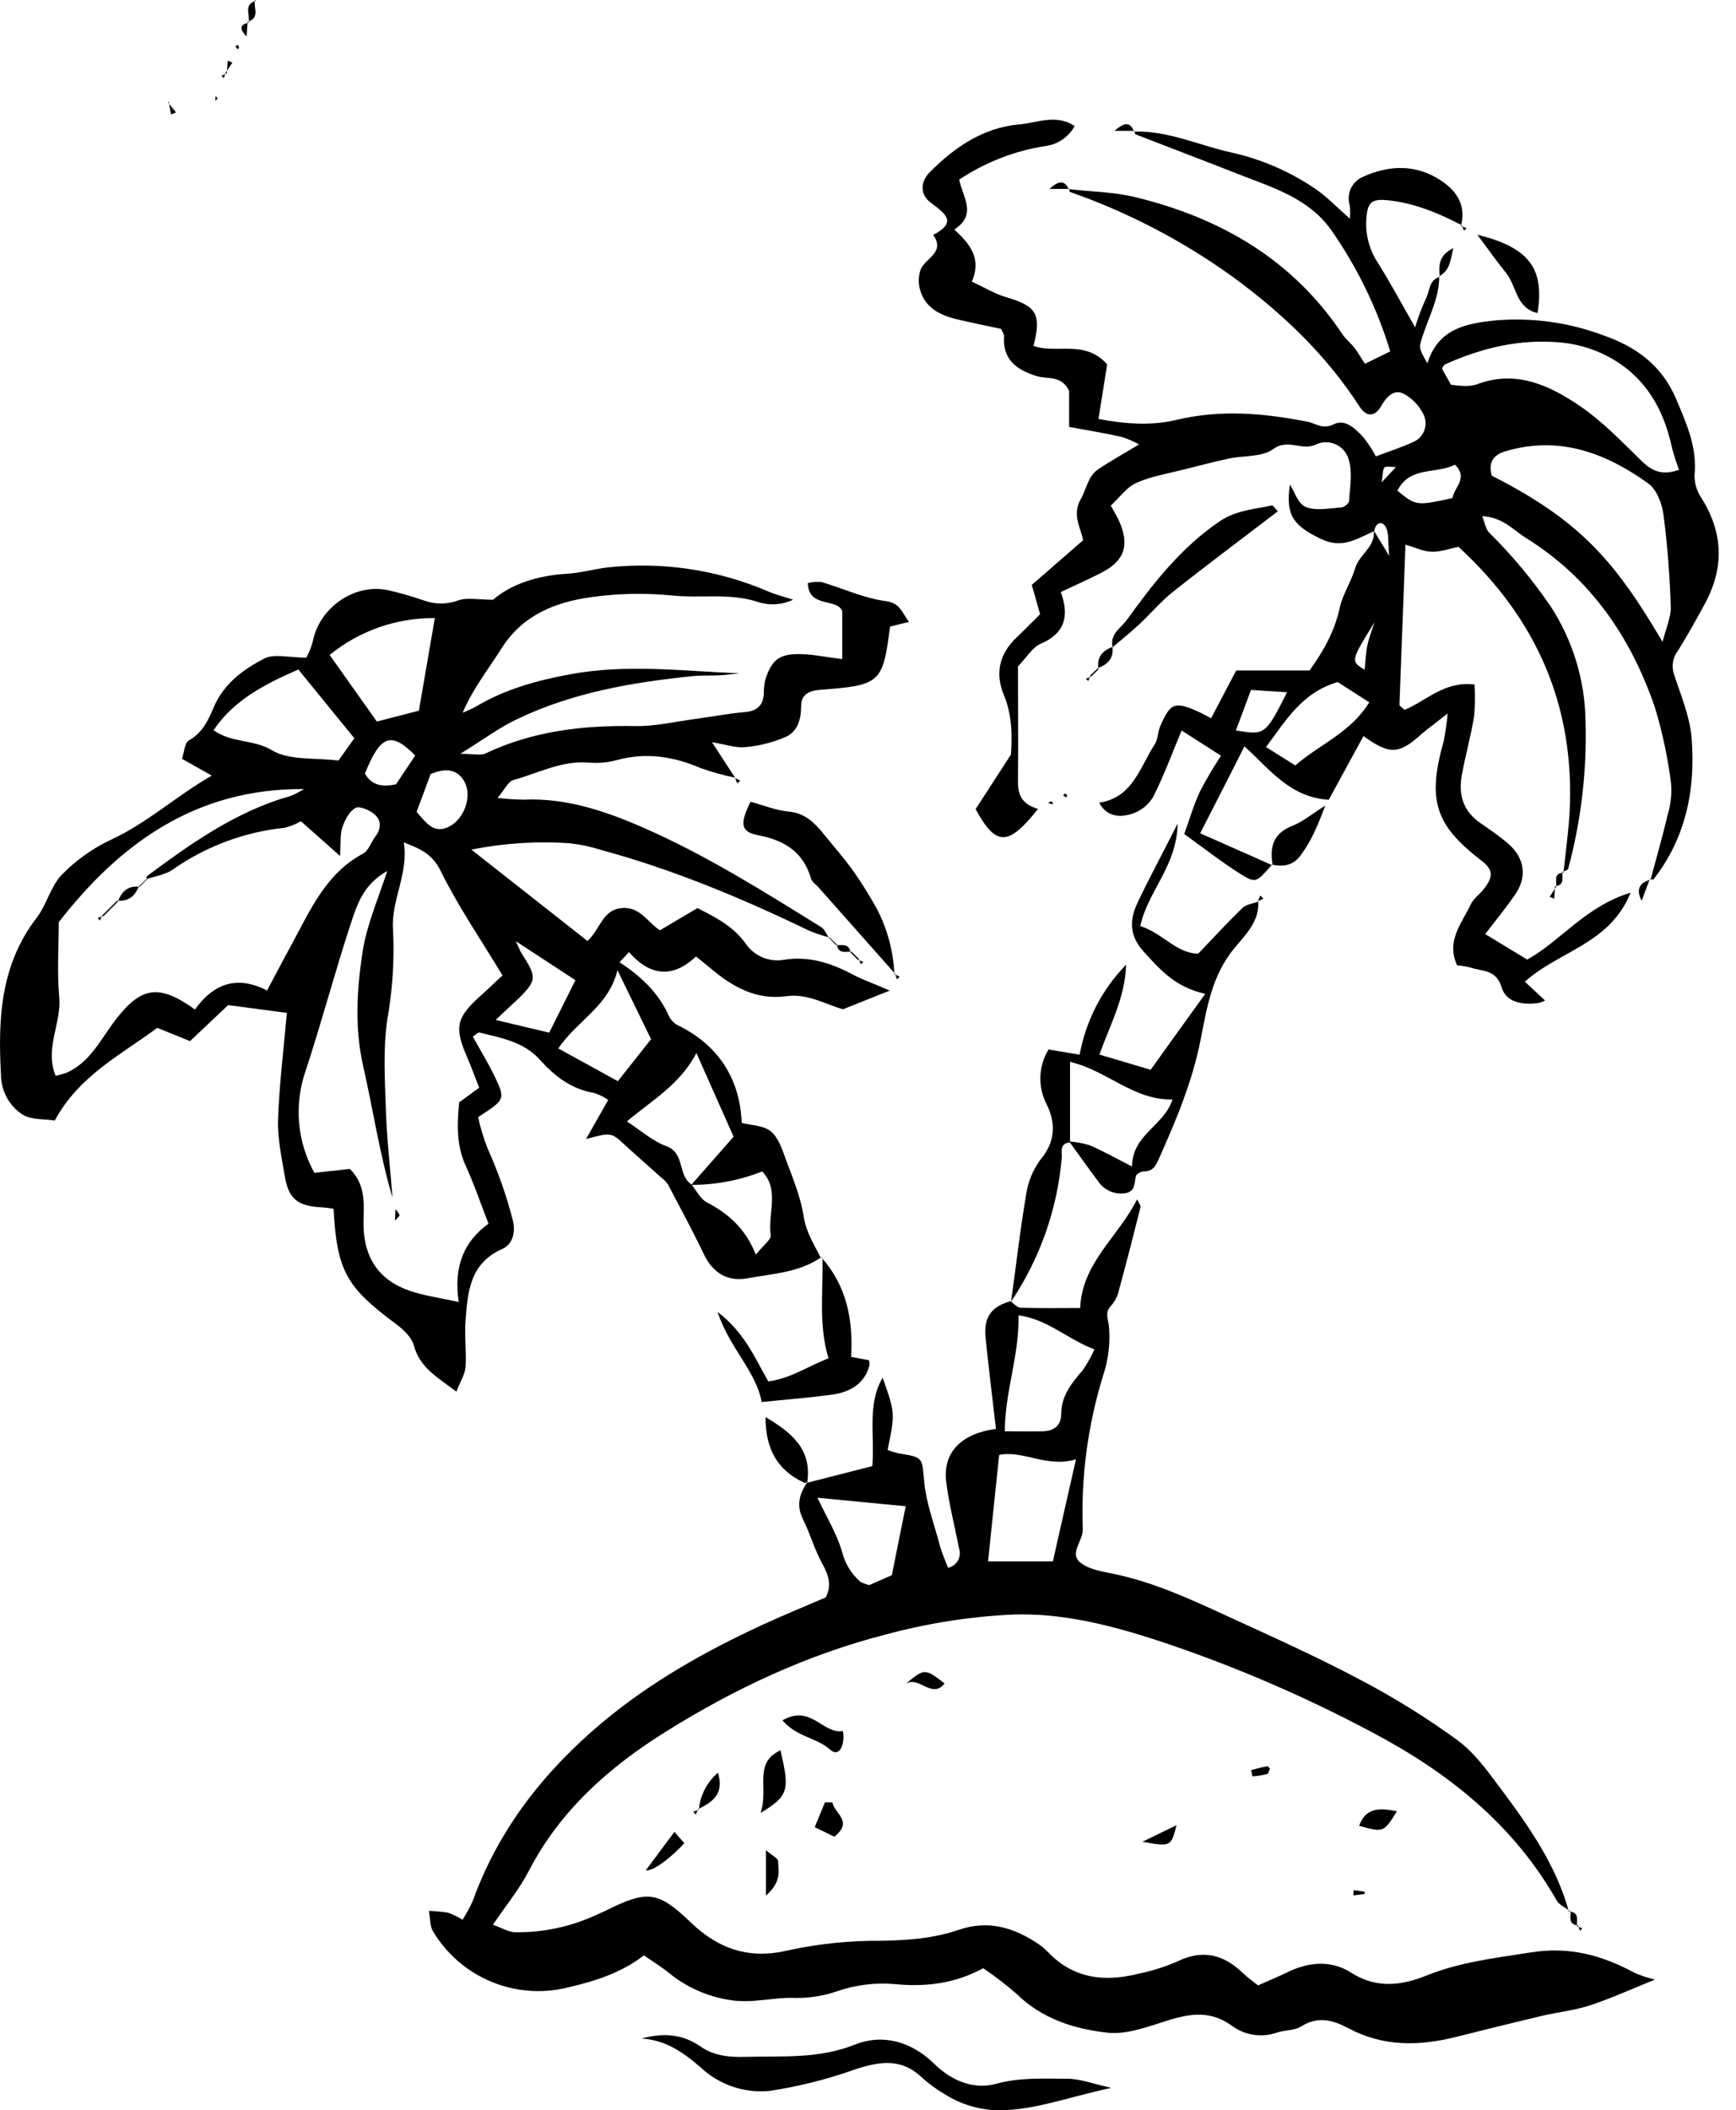<?xml version="1.0" encoding="UTF-8"?> <svg xmlns="http://www.w3.org/2000/svg" width="65" height="79" viewBox="0 0 65 79" fill="none"> <path d="M27.519 29.111C27.089 29.023 26.665 28.906 26.251 28.76C25.237 28.322 24.207 28.158 23.128 28.446C22.782 28.542 22.423 28.577 22.065 28.55C21.039 28.457 20.155 28.944 19.216 29.203C19.031 29.255 18.899 29.552 18.629 29.87C18.948 29.908 19.269 29.93 19.59 29.936C21.192 29.86 22.665 30.362 24.094 30.986C26.426 32.008 28.581 33.363 30.741 34.703C30.874 34.784 30.941 34.972 31.04 35.111L31.056 35.095C30.803 35.029 30.555 34.947 30.313 34.848C27.794 33.632 25.222 32.555 22.509 31.819C22.131 31.697 21.742 31.614 21.348 31.57C20.11 31.483 18.867 31.563 17.65 31.806L21.998 35.227C22.483 34.773 22.555 34.069 23.262 33.995C23.968 33.92 24.248 34.537 24.711 34.825L26.114 33.995C26.812 34.346 27.457 34.68 27.922 35.327C28.076 35.553 28.292 35.73 28.544 35.837C28.796 35.944 29.073 35.977 29.343 35.931C30.272 35.779 31.105 36.044 31.913 36.473C32.331 36.694 32.781 36.845 33.316 37.083L31.564 37.782C30.899 37.596 30.237 37.181 29.436 37.293C28.331 37.445 27.439 36.953 26.628 36.267C26.461 36.126 26.288 35.992 26.06 35.806C25.155 36.661 24.308 36.507 23.55 35.641C23.414 35.79 23.325 35.888 23.198 36.024C23.99 36.538 24.65 37.157 25.04 38.021C25.105 38.168 25.216 38.29 25.356 38.369C26.868 39.099 27.708 40.353 27.771 42.037C28.143 42.131 28.591 42.13 28.862 42.353C29.133 42.575 29.289 43.018 29.419 43.389C29.678 44.092 29.977 44.798 30.09 45.53C30.18 46.13 30.482 46.584 30.731 47.085L30.763 47.056C29.927 47.643 28.923 47.68 27.976 47.855C27.251 47.986 26.69 47.659 26.354 46.952C25.936 46.073 25.469 45.218 25.016 44.35C24.947 44.248 24.862 44.159 24.763 44.086C24.297 43.664 23.823 43.252 23.358 42.826C22.894 42.401 22.881 42.384 21.942 42.641L22.773 41.176C22.609 41.061 22.428 40.972 22.236 40.913C21.389 40.769 20.762 40.283 20.212 39.669C19.608 38.995 18.763 38.857 17.951 38.653C17.893 38.638 17.808 38.739 17.704 38.807C17.977 39.301 18.276 39.786 18.52 40.294C18.93 41.154 18.915 41.161 17.901 41.821C17.989 42.221 18.108 42.614 18.258 42.995C18.641 43.844 18.952 44.724 19.187 45.625C19.343 46.182 19.151 46.6 18.815 46.751C17.602 47.282 17.514 48.34 17.433 49.402C17.384 49.988 17.468 50.582 17.433 51.168C17.412 51.444 17.236 51.71 17.089 52.097C16.37 51.554 15.721 51.201 15.496 50.369C15.413 50.06 15.102 49.768 14.826 49.564C12.967 48.183 12.616 47.58 12.488 45.248C12.338 45.229 12.174 45.203 12.009 45.194C11.139 45.144 10.806 44.878 10.663 44.031C10.546 43.328 10.387 42.615 10.411 41.912C10.457 40.582 10.623 39.257 10.742 37.917L8.543 37.626L7.116 38.974L5.888 38.477C4.548 39.48 2.971 40.249 2.051 41.946C1.679 41.886 1.181 41.931 0.845 41.726C0.598 41.564 0.395 41.344 0.254 41.084C0.113 40.825 0.039 40.535 0.037 40.24C-0.08 38.153 0.013 36.118 1.375 34.355C1.746 33.868 1.895 33.186 2.304 32.757C2.833 32.211 3.457 31.765 4.145 31.44C5.503 30.817 6.587 29.806 7.93 29.035L6.815 28.407C6.897 28.166 6.91 27.809 7.072 27.718C7.581 27.43 7.791 26.975 8.001 26.48C8.372 25.598 9.116 25.051 9.902 24.65C10.273 24.464 10.816 24.619 11.47 24.619C11.576 24.425 11.658 24.22 11.713 24.007C11.949 22.777 13.228 21.854 14.461 22.08C14.936 22.183 15.403 22.315 15.861 22.476C16.281 22.63 16.741 22.63 17.161 22.476C17.488 22.357 17.892 22.452 18.462 22.452C19.127 21.874 20.114 21.543 21.218 21.48C21.745 21.45 22.266 21.294 22.793 21.237C24.85 21.021 26.928 21.341 28.825 22.166C29.066 22.268 29.325 22.329 29.695 22.45C29.288 22.643 28.823 22.675 28.394 22.539C27.331 22.186 26.246 22.404 25.179 22.294C24.171 22.193 23.154 22.212 22.15 22.352C20.805 22.537 19.573 23.015 18.782 24.267C18.291 25.046 17.709 25.769 17.323 26.683C17.509 26.599 17.695 26.527 17.858 26.428C18.943 25.791 20.107 25.473 21.353 25.241C23.47 24.849 25.567 25.122 27.684 25.206C27.435 25.232 27.184 25.267 26.941 25.28C26.625 25.297 26.305 25.28 25.989 25.306C23.683 25.538 21.411 25.925 19.3 26.951C18.663 27.259 18.087 27.694 17.236 28.218C17.741 28.218 17.997 28.292 18.178 28.205C19.96 27.361 21.84 27.146 23.788 27.181C24.531 27.194 25.274 27.015 26.028 26.915C26.645 26.833 27.257 26.713 27.887 26.657C28.316 26.618 28.555 26.439 28.596 26.01C28.596 25.83 28.613 25.65 28.646 25.473C28.89 24.689 29.183 24.462 30.02 24.488C30.501 24.503 30.98 24.609 31.536 24.674V22.879C31.35 22.379 30.272 22.775 30.246 21.828C30.413 21.785 30.586 21.772 30.757 21.788C31.562 22.024 32.344 22.396 33.162 22.502C33.71 22.573 33.769 22.933 34.035 23.282L33.325 23.455C33.056 25.566 32.972 25.654 30.724 25.821C30.298 25.852 29.994 25.995 29.997 26.428C29.997 26.93 29.862 27.376 29.44 27.577C28.956 27.789 28.441 27.922 27.914 27.969C27.543 28.006 27.158 27.866 26.658 27.783L27.515 29.099L27.519 29.111ZM25.889 44.337C26.075 44.569 26.229 44.895 26.476 45.015C27.266 45.433 27.909 45.981 28.301 46.968C28.57 46.626 28.873 46.411 28.858 46.245C28.739 45.443 29.202 44.538 28.537 43.854C27.691 44.188 26.79 44.358 25.882 44.356L27.467 42.553C26.978 41.457 26.538 40.465 26.075 39.419C25.463 40.606 24.386 41.204 23.473 41.981C23.996 42.319 24.436 42.724 24.96 42.91C25.655 43.176 25.371 44.006 25.889 44.337ZM5.476 32.915L5.49 32.932C5.49 32.885 5.481 32.817 5.505 32.798C7.04 31.655 8.599 30.548 10.44 29.931C10.608 29.875 10.78 29.838 10.944 29.771C11.107 29.704 11.238 29.617 11.384 29.539C7.406 29.507 4.548 31.501 2.2 34.522C2.2 35.437 2.135 36.394 2.218 37.337C2.304 38.317 1.661 39.251 2.083 40.273C2.214 40.247 2.344 40.212 2.471 40.167C3.4 39.77 3.794 38.852 4.368 38.123C5.297 36.944 5.953 36.823 7.3 37.791C7.964 36.862 8.831 36.479 10 37.079C10.329 36.462 10.613 35.914 10.911 35.371C11.613 34.086 12.189 32.707 13.592 31.956C13.8 31.845 13.895 31.527 14.055 31.313C14.281 31.016 14.287 30.698 14.01 30.474C13.824 30.321 13.453 30.161 13.309 30.245C13.081 30.373 12.914 30.693 12.821 30.964C12.728 31.235 12.765 31.521 12.732 32.044L11.267 30.743C11.077 30.852 10.873 30.935 10.66 30.988C9.147 31.144 7.7 31.686 6.457 32.56C6.178 32.748 5.804 32.8 5.476 32.915ZM17.94 40.719C17.78 40.309 17.646 39.935 17.488 39.571C17 38.456 17.083 38.084 18.014 37.259C18.302 37.003 18.572 36.734 18.815 36.516C17.988 35.143 17.143 33.915 16.505 32.614C16.178 31.945 15.708 31.767 15.119 31.535C15.305 32.724 14.634 33.705 14.716 34.809C14.771 35.928 14.7 37.05 14.504 38.153C14.337 39.268 14.411 40.414 14.448 41.546C14.486 42.644 14.61 43.739 14.697 44.835C14.214 43.207 13.969 41.544 13.599 39.911C13.276 38.48 13.356 37.102 13.571 35.663C13.726 34.641 14.129 33.731 14.501 32.605C13.571 33.127 13.352 33.919 13.114 34.639C12.522 36.444 12.038 38.285 11.442 40.091C11.225 40.714 11.143 41.376 11.199 42.034C11.256 42.691 11.451 43.329 11.771 43.906L13.101 43.757C13.752 44.415 13.603 45.162 13.612 45.87C13.629 47.069 14.179 47.914 15.309 48.31C15.866 48.507 16.472 48.583 17.176 48.743C16.981 47.453 17.342 46.492 18.291 45.809C17.99 45.038 17.75 44.322 17.436 43.638C17.078 42.862 17.12 42.068 17.191 41.267L17.94 40.719ZM11.171 25.063C9.987 25.581 8.774 26.177 7.997 27.333C8.671 27.826 9.483 27.664 10.186 28.088C10.84 28.476 11.797 28.359 12.672 28.472L13.267 27.636L11.171 25.063ZM14.11 27.01L15.684 26.605L16.281 23.139C14.847 23.125 13.454 23.613 12.343 24.518L14.11 27.01ZM24.377 38.902C23.97 38.07 23.583 37.272 23.119 36.319C22.793 37.679 21.597 38.211 20.905 39.249L23.135 40.474L24.377 38.902ZM18.572 38.185L20.564 38.657L21.545 36.694L19.315 35.234C19.458 35.542 19.484 35.62 19.527 35.686C20.107 36.583 20.101 36.7 19.408 37.388C19.196 37.59 18.971 37.787 18.568 38.175L18.572 38.185ZM15.599 30.392C15.954 30.799 16.253 31.252 16.849 30.927C17.377 30.639 17.674 29.831 17.407 29.297C17.139 28.764 16.663 28.751 16.123 28.978L15.599 30.392ZM13.662 28.955C13.934 29.44 14.363 29.453 14.826 29.362C15.073 28.991 15.312 28.632 15.547 28.283C14.642 27.367 14.244 27.521 13.668 28.946L13.662 28.955Z" fill="black"></path> <path d="M51.457 19.88C50.825 20.153 50.277 20.562 49.474 20.181C48.427 19.685 48.126 19.286 48.298 18.137C48.456 18.381 48.599 18.858 48.887 18.977C49.27 19.135 49.768 19.027 50.212 18.998C50.324 18.998 50.51 18.843 50.513 18.752C50.543 18.232 50.651 17.669 50.496 17.195C50.462 17.073 50.401 16.96 50.318 16.863C50.235 16.767 50.132 16.689 50.016 16.636C49.901 16.583 49.775 16.556 49.648 16.556C49.52 16.556 49.395 16.584 49.279 16.638C48.748 16.898 48.237 16.4 47.672 16.812C47.25 17.119 46.557 17.048 46 17.169C45.442 17.29 44.885 17.435 44.328 17.576C43.729 17.73 43.105 17.829 42.549 18.076C42.178 18.239 41.916 18.633 41.59 18.925C41.735 19.193 41.828 19.341 41.899 19.499C42.31 20.417 42.105 21.004 41.206 21.458C40.738 21.696 40.256 21.909 39.719 22.162C40.043 23.052 39.881 23.708 38.965 24.1C38.658 24.23 38.452 24.598 38.116 24.944C38.116 26.341 38.131 27.829 38.116 29.318C38.116 29.875 38.385 30.141 38.868 30.282C37.753 31.677 37.3 31.704 36.529 30.291L37.852 28.247C37.895 27.595 37.911 26.802 37.588 26.018C37.25 25.209 37.415 24.477 38.062 23.864C38.357 23.584 38.642 23.292 38.943 22.994C38.844 22.651 38.757 22.318 38.63 21.898L40.552 20.226C40.492 19.799 40.119 19.297 40.463 18.691C40.68 18.319 40.728 17.829 41.122 17.565C41.594 17.249 42.094 16.974 42.65 16.636C42.438 16.519 42.215 16.424 41.984 16.352C41.343 16.209 40.684 16.106 40.03 15.98V14.629C39.732 14.023 39.201 14.211 38.792 14.072C38.062 13.841 37.534 13.46 37.594 12.585C37.594 12.507 37.532 12.425 37.484 12.312C36.945 12.197 36.384 12.084 35.825 11.951C35.191 11.799 34.632 11.52 34.446 10.837C34.379 10.592 34.388 10.333 34.47 10.093C34.639 9.662 35.408 9.46 34.942 8.793C35.856 8.323 35.394 7.99 34.857 7.594C34.455 7.299 34.44 6.825 34.81 6.45C35.739 5.508 36.824 4.777 38.155 4.658C38.82 4.604 39.535 4.253 40.238 4.718C40.126 4.923 39.966 5.099 39.772 5.23C39.578 5.361 39.355 5.443 39.123 5.47C37.976 5.652 36.882 6.079 35.916 6.723C36.038 7.377 36.605 8.023 35.73 8.594C36.382 9.177 36.743 9.731 36.388 10.541C36.871 10.766 37.248 11 37.66 11.121C38.809 11.457 39.004 11.753 38.697 12.949C39.556 13.261 40.619 12.698 41.455 13.639C41.362 14.22 41.252 14.915 41.13 15.683C42.085 15.868 43.103 15.947 44.043 15.72C45.715 15.32 47.325 15.469 48.956 15.787C49.281 15.85 49.514 16.093 49.947 15.88C50.38 15.666 50.772 16.066 51.074 16.402C51.241 16.616 51.389 16.845 51.515 17.086C51.998 16.9 52.455 16.757 52.888 16.558C52.984 16.521 53.072 16.465 53.146 16.394C53.22 16.322 53.279 16.236 53.319 16.141C53.358 16.046 53.378 15.944 53.377 15.84C53.376 15.737 53.353 15.636 53.312 15.541C53.15 15.188 52.873 14.9 52.526 14.726C52.169 14.568 51.907 14.865 51.699 15.224C51.468 15.623 51.141 15.595 50.907 15.224C49.655 13.284 48.022 11.73 46.163 10.368C44.292 9.018 42.236 7.945 40.057 7.184C40.039 7.184 40.046 7.098 40.043 7.053L40.019 7.079C40.858 7.178 41.721 7.185 42.534 7.386C45.715 8.166 48.404 9.722 50.264 12.514C50.389 12.7 50.576 12.842 50.714 13.022C50.851 13.202 50.956 13.393 51.106 13.62L52.054 13.154C51.558 11.527 50.809 9.988 49.833 8.596C48.993 7.429 47.696 7.037 46.453 6.552C45.141 6.037 43.824 5.537 42.51 5.026C42.49 5.026 42.495 4.943 42.488 4.898L42.462 4.926C43.724 4.887 44.861 5.426 46.057 5.699C47.224 5.95 48.329 6.43 49.309 7.111C49.725 7.407 50.086 7.784 50.541 8.185C50.558 8.024 50.558 7.861 50.541 7.7C50.472 7.491 50.485 7.263 50.576 7.063C50.668 6.862 50.832 6.704 51.035 6.619C52.009 6.176 53.012 6.139 53.943 6.751C54.547 7.146 54.906 7.691 54.698 8.464L54.731 8.43C53.871 7.983 52.992 7.613 52.009 7.501C51.409 7.433 51.208 7.535 51.165 8.129C51.109 8.707 51.246 9.287 51.554 9.779C52.048 10.562 52.483 11.379 52.986 12.254C53.093 11.888 53.228 11.53 53.388 11.184C53.54 10.903 53.492 10.476 53.912 10.367L53.889 10.346C53.889 11.26 53.393 12.031 53.178 12.883C53.128 13.068 53.286 13.326 53.447 13.6C53.849 12.299 54.9 12.113 55.95 11.998C57.337 11.874 58.735 12.065 60.038 12.555C61.246 12.975 62.223 13.67 62.762 14.943C63.15 15.872 63.546 16.734 63.448 17.767C63.439 18.073 63.526 18.374 63.697 18.628C64.529 19.94 64.564 21.265 63.827 22.615C63.507 23.203 63.184 23.786 62.831 24.353C62.734 24.475 62.67 24.619 62.643 24.772C62.615 24.925 62.626 25.082 62.675 25.23C62.933 26.027 63.277 26.83 63.34 27.645C63.487 29.546 63.128 31.362 61.913 32.915C61.896 32.937 61.826 32.915 61.781 32.915L61.801 32.934C62.017 32.127 62.247 31.325 62.437 30.518C62.555 30.137 62.599 29.736 62.569 29.338C62.45 28.375 62.249 27.424 61.967 26.495C61.066 23.853 59.551 21.64 57.136 20.139C56.66 19.845 56.281 19.364 55.497 19.323C55.605 19.59 55.629 19.806 55.751 19.932C56.611 20.78 57.386 21.71 58.065 22.708C58.89 23.979 59.341 25.456 59.365 26.971C59.422 28.843 59.204 30.713 58.717 32.521C58.702 32.577 58.579 32.603 58.505 32.644L58.538 32.675C58.618 31.932 58.724 31.176 58.769 30.425C58.977 26.464 57.559 23.178 54.607 20.469C54.302 20.532 53.966 20.655 53.633 20.655C53.3 20.655 52.988 20.491 52.624 20.389C52.544 22.465 52.47 24.425 52.399 26.386C52.399 26.419 52.455 26.454 52.487 26.486C52.518 26.517 52.557 26.544 52.594 26.573C53.417 26.228 54.094 25.484 55.207 25.626C55.235 26.019 55.231 26.413 55.196 26.805C55.075 27.549 54.869 28.272 54.735 29.009C54.601 29.747 54.778 30.349 55.406 30.795C55.777 31.053 56.149 31.302 56.48 31.592C57.082 32.114 57.184 32.82 56.744 33.467C56.391 33.985 55.989 34.47 55.61 34.968L57.182 35.922C58.434 35.232 59.364 33.928 61.054 33.417C60.276 35.346 58.375 35.594 57.095 36.75L57.849 37.453C57.771 37.497 57.686 37.529 57.598 37.549C57.024 37.625 56.396 37.538 56.225 36.964C56.021 36.284 55.504 36.371 55.06 36.221C54.895 36.179 54.727 36.151 54.556 36.137C54.135 35.208 54.742 34.558 55.069 33.855C55.179 33.619 55.441 33.452 55.593 33.235C55.928 32.785 55.889 32.542 55.463 32.215C53.722 30.871 53.436 29.95 54.057 27.736C54.124 27.398 54.173 27.055 54.203 26.711C53.713 27.097 53.438 27.291 53.187 27.513C52.373 28.24 52.029 28.257 51.052 27.556L49.751 29.94C48.287 29.853 47.522 28.768 46.593 27.941C46.035 29.056 45.511 30.067 44.937 31.194L47.654 32.397L47.626 32.369C47.051 33.028 47.024 33.071 46.481 32.74C45.764 32.291 45.095 31.763 44.34 31.222C44.539 30.674 44.695 30.128 44.933 29.621C45.172 29.164 45.434 28.72 45.717 28.29L44.242 27.346C43.909 28.14 43.59 29.018 43.172 29.842C42.987 30.147 42.696 30.373 42.354 30.475C41.927 30.602 41.44 30.587 41.157 30.048C42.421 29.862 42.681 28.706 43.246 27.848C43.361 27.662 43.344 27.413 43.432 27.212C43.826 26.283 43.989 26.237 44.952 26.681C45.073 26.737 45.19 26.805 45.346 26.889L46.286 25.1H49.032C49.59 24.325 49.976 23.602 50.162 22.757C50.273 22.246 50.591 21.783 50.74 21.27C50.889 20.757 51.507 20.477 51.439 19.86L52.015 20.813C51.963 20.291 52.015 19.953 51.881 19.72C51.747 19.488 51.505 19.557 51.457 19.88ZM55.857 17.808C59.261 19.531 60.531 21.123 62.251 24.029C62.377 23.517 62.571 23.1 62.558 22.712C62.517 21.554 62.435 20.395 62.281 19.247C62.227 18.838 62.023 18.317 61.71 18.095C60.116 16.948 58.366 16.298 56.366 16.894C55.894 17.034 55.72 17.333 55.857 17.808ZM62.868 17.585C62.767 17.321 62.679 17.051 62.606 16.777C62.255 15.105 61.404 13.821 59.789 13.15C59.34 12.968 58.865 12.856 58.383 12.816C56.896 12.687 55.465 13.025 54.109 13.641C54.053 13.665 54.025 13.746 53.99 13.797L54.326 14.401C54.458 14.422 54.591 14.436 54.724 14.443C54.904 14.461 55.087 14.447 55.263 14.401C56.719 13.832 57.979 14.401 59.128 15.181C59.975 15.75 60.7 16.511 61.435 17.225C61.824 17.613 62.205 17.825 62.868 17.585ZM48.499 28.654C49.428 27.85 50.571 27.428 51.268 26.291L50.086 25.533C48.735 25.93 48.137 26.989 47.403 27.965L48.499 28.654ZM52.321 18.368C53.024 18.94 53.024 18.94 54.386 18.645C54.438 18.247 54.995 17.901 54.475 17.394C53.791 17.758 52.793 17.433 52.321 18.368ZM46.275 27.346C47.373 27.521 47.373 27.521 48.192 25.914L46.84 25.828L46.275 27.346ZM51.467 23.294C50.567 24.745 50.567 24.745 51.095 25.072C51.13 24.735 51.139 24.433 51.201 24.143C51.262 23.853 51.377 23.574 51.467 23.294ZM52.269 17.485C52.067 17.485 51.898 17.439 51.842 17.496C51.767 17.584 51.784 17.747 51.734 18.054L52.269 17.485Z" fill="black"></path> <path d="M30.224 55.507L32.662 54.884C32.757 53.715 32.463 52.567 33.048 51.573C33.517 52.901 33.517 52.901 33.234 54.28C33.38 54.335 33.53 54.38 33.682 54.414C34.593 54.559 34.518 54.562 34.611 55.529C34.693 56.307 34.983 57.067 35.182 57.829C35.261 58.125 35.39 58.405 35.496 58.691C35.573 58.675 35.645 58.643 35.709 58.597C35.773 58.55 35.826 58.491 35.865 58.423C35.904 58.355 35.928 58.279 35.936 58.2C35.944 58.122 35.935 58.043 35.91 57.968C35.75 57.147 35.538 56.331 35.432 55.503C35.284 54.399 35.958 53.669 37.291 53.492C37.16 52.362 37.021 51.229 36.904 50.094C36.822 49.319 37.11 48.914 37.833 48.711L37.811 48.693C37.945 48.784 38.077 48.949 38.214 48.953C38.933 48.981 39.656 48.966 40.444 48.966C40.514 47.266 41.88 46.294 42.575 44.897C42.64 45.038 42.718 45.127 42.703 45.192C42.445 46.219 42.183 47.245 41.904 48.265C41.862 48.481 41.766 48.683 41.626 48.852C41.351 49.124 41.486 49.341 41.523 49.657C41.576 50.27 41.503 50.888 41.31 51.472C40.73 53.341 40.47 55.294 40.541 57.249C40.555 57.692 40.022 58.143 40.451 58.494C40.763 58.751 41.248 58.825 41.672 58.912C43.159 59.217 44.53 59.842 45.898 60.475C47.592 61.252 49.298 62.014 50.946 62.891C52.206 63.552 53.417 64.305 54.568 65.143C55.203 65.607 55.695 66.295 56.177 66.94C57.24 68.363 58.265 69.818 58.746 71.568L58.778 71.538C58.611 71.408 58.382 71.314 58.286 71.145C56.656 68.279 54.198 66.332 51.333 64.827C48.782 63.471 46.122 62.332 43.38 61.423C41.592 60.841 39.781 60.373 37.9 60.442C36.303 60.519 34.719 60.768 33.175 61.185C30.213 61.943 27.482 63.229 24.919 64.831C22.819 66.144 20.967 67.774 19.794 70.05C19.447 70.721 18.954 71.316 18.456 72.053C18.78 72.163 19.058 72.345 19.332 72.336C20.357 72.341 21.372 72.123 22.305 71.696C22.425 71.637 22.548 71.587 22.676 71.527C24.233 70.749 24.637 70.784 25.876 71.977C26.92 72.973 28.065 73.361 29.535 73.006C30.671 72.761 31.831 72.643 32.993 72.653C33.987 72.638 34.962 72.564 35.893 72.245C37.03 71.854 38 72.172 38.922 72.802C39.143 72.956 39.32 73.174 39.528 73.348C40.481 74.144 41.572 74.157 42.7 73.87C43.176 73.77 43.642 73.62 44.088 73.424C45.03 72.966 45.814 73.164 46.533 73.859C46.693 74.012 46.875 74.14 47.103 74.324C47.475 74.157 47.847 74.006 48.194 73.835C49.001 73.443 49.835 73.363 50.597 73.852C51.541 74.454 52.488 74.328 53.414 73.954C54.672 73.447 55.97 73.302 57.295 73.092C58.782 72.852 59.99 73.201 61.221 73.861C61.462 73.964 61.71 74.046 61.965 74.105C61.168 74.428 60.374 74.79 59.549 75.065C58.966 75.26 58.34 75.322 57.737 75.463C56.663 75.718 55.592 75.981 54.523 76.251C53.137 76.6 51.78 76.622 50.483 75.925C49.902 75.617 49.344 75.465 48.718 75.861C48.471 76.017 48.114 75.991 47.821 76.087C47.544 76.186 47.247 76.217 46.955 76.175C46.664 76.134 46.387 76.023 46.148 75.851C45.364 75.27 44.61 75.362 43.763 75.624C43.006 75.859 42.189 76.182 41.44 76.091C40.217 75.953 39.013 75.573 38.073 74.649C37.673 74.301 37.252 73.977 36.813 73.681C35.722 74.274 34.619 74.385 33.487 74.274C32.773 74.214 32.053 74.302 31.374 74.532C30.871 74.709 30.341 74.797 29.808 74.794C28.977 74.751 28.18 75.015 27.322 74.87C26.483 74.74 25.694 74.388 25.038 73.85C24.761 73.625 24.456 73.438 24.109 73.2C23.26 73.857 22.267 74.17 21.227 74.409C20.271 74.639 19.267 74.556 18.363 74.172C17.458 73.789 16.7 73.125 16.201 72.278C16.102 72.107 16.119 71.869 16.058 71.535C16.3 71.54 16.543 71.563 16.782 71.603C16.969 71.673 17.149 71.761 17.317 71.867C17.464 71.641 17.592 71.404 17.702 71.158C18.672 68.467 20.38 66.308 22.533 64.496C24.358 62.967 26.419 61.806 28.576 60.813C29.341 60.462 30.122 60.142 30.919 59.799C31.135 59.371 31.042 58.99 30.802 58.561C30.501 58.024 30.336 57.413 30.059 56.859C29.806 56.344 29.938 55.915 30.226 55.488L30.224 55.507ZM39.422 58.452C39.704 57.203 39.979 55.98 40.288 54.628C39.212 54.964 38.305 54.275 37.411 54.466C37.266 55.859 37.133 57.13 36.995 58.452H39.422ZM40.979 50.517C39.937 50.116 39.229 49.388 38.136 49.239C38.171 50.725 37.627 52.093 37.621 53.58C38.164 53.58 38.61 53.591 39.054 53.58C39.465 53.567 39.732 53.368 39.736 52.927C39.736 52.251 40.126 51.773 40.539 51.296C40.708 51.05 40.856 50.789 40.979 50.517V50.517ZM33.918 56.387L30.607 56.068C30.938 56.772 31.333 57.413 31.536 58.112C31.643 58.54 31.88 58.925 32.214 59.214C32.32 59.269 32.432 59.311 32.549 59.338L33.394 58.966C33.582 58.011 33.745 57.203 33.913 56.387H33.918Z" fill="black"></path> <path d="M37.859 48.709C38.045 47.39 38.19 46.065 38.417 44.753C38.48 44.271 38.663 43.813 38.95 43.421C39.517 42.746 39.541 42.065 39.192 41.345C39.024 41.026 38.943 40.668 38.955 40.308C38.967 39.947 39.072 39.596 39.26 39.288L40.425 39.483C40.656 38.212 41.262 37.038 42.165 36.113C42.12 37.374 41.57 38.343 41.165 39.478L43.083 40.047C43.737 39.13 44.383 38.24 45.127 37.204C44.012 36.964 43.413 36.284 42.798 35.596C42.282 35.017 42.293 34.426 42.587 33.805C43.023 32.876 43.516 31.98 44.093 30.832C44.067 32.425 42.979 33.353 42.694 34.669C43.512 34.916 44.043 35.693 44.865 35.7C45.465 35.072 45.979 34.513 46.52 33.989C46.663 33.852 46.91 33.827 47.111 33.751C47.163 34.494 46.615 35.015 46.223 35.487C45.383 36.503 45.192 37.705 44.959 38.896C44.653 40.47 44.043 41.921 43.397 43.367C43.283 43.618 43.181 43.854 42.839 43.85C42.731 43.85 42.542 43.947 42.527 44.036C42.466 44.343 42.501 44.662 42.031 44.677C41.851 44.688 41.671 44.651 41.51 44.57C41.349 44.489 41.212 44.367 41.113 44.216C40.741 43.722 40.39 43.22 40.03 42.73C40.295 42.748 40.556 42.798 40.81 42.877C41.321 43.098 41.808 43.373 42.386 43.668C42.395 42.466 43.584 42.15 43.902 41.158C42.436 41.191 41.462 40.078 40.065 39.751V42.765C39.647 42.804 39.773 43.137 39.753 43.369C39.583 45.285 38.932 47.126 37.859 48.722V48.709Z" fill="black"></path> <path d="M24.025 76.312C24.813 76.096 25.547 76.137 26.222 76.607C26.725 76.959 27.298 77.016 27.894 76.999C29.278 76.964 30.65 77.081 32.01 76.54C33.063 76.121 34.13 76.427 34.983 77.261C35.633 77.901 36.469 78.239 37.309 78.005C38.212 77.758 39.095 77.819 39.985 77.819C40.444 77.819 40.901 78.005 41.614 78.159C40.128 78.475 38.974 78.913 37.712 78.991C36.886 79.047 36.063 78.836 35.364 78.391C35.056 78.211 34.767 77.998 34.503 77.758C33.732 77.029 32.915 77.174 32.008 77.471C30.967 77.842 29.892 78.112 28.799 78.276C28.331 78.319 27.86 78.262 27.416 78.108C26.973 77.955 26.567 77.709 26.225 77.386C25.571 76.821 24.915 76.366 24.025 76.312Z" fill="black"></path> <path d="M33.508 36.446L32.393 35.188C31.81 34.527 31.225 33.868 30.639 33.209C30.55 33.106 30.407 33.023 30.373 32.906C30.08 31.893 29.377 31.455 28.372 31.263C27.725 31.141 27.698 30.827 28.103 30.013C28.576 30.143 29.058 30.342 29.554 30.384C30.165 30.449 30.514 30.819 30.855 31.239C31.195 31.659 31.598 32.122 31.936 32.588C32.244 33.017 32.517 33.472 32.783 33.931C33.208 34.711 33.448 35.576 33.487 36.462L33.508 36.446Z" fill="black"></path> <path d="M30.761 47.078C31.69 48.126 31.952 49.384 31.867 50.794L32.541 50.922C32.556 50.987 32.56 51.054 32.552 51.121C32.367 51.818 31.809 52.113 31.17 52.206C30.291 52.329 29.405 52.392 28.518 52.485C28.308 51.325 27.327 50.491 26.866 49.111C27.892 49.9 28.249 50.814 28.767 51.712C29.583 51.615 30.267 51.136 31.021 50.85C30.631 49.549 30.835 48.3 30.793 47.059L30.761 47.078Z" fill="black"></path> <path d="M41.657 24.223C41.548 23.73 41.977 23.505 42.198 23.197C43.19 21.822 44.225 20.495 45.66 19.52C46.277 19.1 46.96 19.066 47.624 18.921C47.67 18.921 47.746 19.038 47.847 19.139C46.533 20.144 45.21 21.131 43.917 22.156C43.462 22.517 43.084 22.974 42.655 23.373C42.336 23.671 41.994 23.942 41.661 24.226L41.657 24.223Z" fill="black"></path> <path d="M55.316 8.787C57.232 9.259 57.84 10.034 57.569 11.719C56.758 11.533 56.788 10.718 56.402 10.233C56.015 9.748 55.681 9.278 55.316 8.787Z" fill="black"></path> <path d="M30.241 55.49C30.196 55.49 30.144 55.519 30.11 55.503C29.139 55.06 28.659 54.276 28.663 53.048C29.64 53.632 30.413 54.25 30.224 55.506L30.241 55.49Z" fill="black"></path> <path d="M47.654 32.399C47.531 31.72 47.663 31.196 48.397 30.912C48.769 30.767 49.105 30.483 49.62 30.158C49.334 30.927 49.084 31.509 48.691 32.031C48.41 32.402 48.046 32.46 47.626 32.367L47.654 32.399Z" fill="black"></path> <path d="M28.477 67.867C28.797 66.924 28.188 66.008 29.221 65.523C29.579 67.021 29.524 67.235 28.477 67.867Z" fill="black"></path> <path d="M29.296 64.401C30.363 63.786 30.81 64.931 31.561 64.801C31.652 65.319 31.418 65.802 31.091 65.505C30.582 65.044 29.829 65.029 29.296 64.401Z" fill="black"></path> <path d="M31.168 67.471C31.228 67.883 31.977 68.179 31.237 68.757L30.505 68.4C30.637 68.086 30.761 67.783 30.888 67.471H31.168Z" fill="black"></path> <path d="M25.252 68.575L25.623 69.002C25.105 69.559 24.46 70.053 24.178 70.02L25.252 68.575Z" fill="black"></path> <path d="M52.304 67.804C51.806 68.603 51.806 68.603 50.888 68.35C51.134 67.688 51.598 67.664 52.304 67.804Z" fill="black"></path> <path d="M33.853 63.087C34.617 62.443 34.617 62.443 35.368 63.019C34.87 63.654 34.355 62.629 33.853 63.087Z" fill="black"></path> <path d="M28.679 70.961V69.264C28.909 69.463 29.13 69.565 29.134 69.673C29.145 70.024 29.281 70.433 28.679 70.961Z" fill="black"></path> <path d="M26.166 67.748C26.215 67.21 26.471 66.713 26.881 66.362C27.126 67.149 26.682 67.463 26.138 67.724L26.166 67.748Z" fill="black"></path> <path d="M42.773 68.948L44.053 68.325C43.843 69.134 43.843 69.134 42.773 68.948Z" fill="black"></path> <path d="M53.906 10.361C53.867 9.952 53.86 9.556 54.417 9.289C54.304 9.727 54.302 10.119 53.884 10.341L53.906 10.361Z" fill="black"></path> <path d="M47.55 66.204C47.52 66.274 47.502 66.389 47.453 66.408C47.271 66.456 47.084 66.486 46.896 66.499C46.872 66.422 46.855 66.343 46.848 66.263C47.045 66.206 47.244 66.159 47.446 66.122C47.47 66.116 47.511 66.172 47.55 66.204Z" fill="black"></path> <path d="M61.771 32.913C61.671 33.182 61.569 33.452 61.467 33.721C61.236 33.275 61.407 33.041 61.792 32.932L61.771 32.913Z" fill="black"></path> <path d="M41.129 25.051C41.06 24.62 41.263 24.36 41.653 24.219C41.707 24.654 41.467 24.875 41.096 25.016L41.129 25.051Z" fill="black"></path> <path d="M40.036 7.072H39.293C39.572 6.823 39.85 6.673 40.018 7.098L40.036 7.072Z" fill="black"></path> <path d="M42.486 4.898H41.731C42.004 4.664 42.289 4.469 42.46 4.926L42.486 4.898Z" fill="black"></path> <path d="M9.309 0.845C9.374 0.565 9.102 0.175 9.576 0.03L9.545 0C9.481 0.279 9.755 0.673 9.271 0.812L9.309 0.845Z" fill="black"></path> <path d="M9.272 0.81C9.261 0.972 9.25 1.133 9.233 1.367C8.941 1.066 8.995 0.92 9.309 0.847L9.272 0.81Z" fill="black"></path> <path d="M8.495 2.75C8.504 2.59 8.516 2.432 8.527 2.272L8.7 2.343L8.456 2.715L8.495 2.75Z" fill="black"></path> <path d="M6.286 3.835C6.388 3.96 6.488 4.086 6.591 4.207L6.405 4.285C6.373 4.125 6.344 3.963 6.312 3.803L6.286 3.835Z" fill="black"></path> <path d="M58.266 33.21C58.303 33.002 58.139 32.694 58.537 32.668L58.503 32.636C58.477 32.85 58.6 33.14 58.227 33.175L58.266 33.21Z" fill="black"></path> <path d="M58.226 33.175L58.193 33.644L58.022 33.573L58.265 33.201L58.226 33.175Z" fill="black"></path> <path d="M31.882 35.624C31.659 35.624 31.386 35.719 31.334 35.358L31.308 35.384C31.536 35.384 31.796 35.314 31.848 35.658L31.882 35.624Z" fill="black"></path> <path d="M50.684 70.758C50.82 70.776 50.957 70.793 51.093 70.817C51.097 70.844 51.097 70.872 51.093 70.899C50.953 70.921 50.814 70.936 50.675 70.953L50.684 70.758Z" fill="black"></path> <path d="M58.774 71.559C59.146 71.603 59.029 71.888 59.042 72.116L59.077 72.079C58.706 72.034 58.819 71.758 58.806 71.538L58.774 71.559Z" fill="black"></path> <path d="M8.954 1.76L8.919 1.847C8.88 1.821 8.846 1.789 8.818 1.752C8.818 1.752 8.861 1.698 8.885 1.669C8.909 1.698 8.932 1.739 8.954 1.76Z" fill="black"></path> <path d="M8.456 2.713L8.377 2.928L8.292 2.837L8.495 2.75L8.456 2.713Z" fill="black"></path> <path d="M8.144 3.687L8.064 3.774C8.064 3.714 8.064 3.653 8.077 3.588L8.144 3.687Z" fill="black"></path> <path d="M54.692 8.462L54.911 8.538L54.817 8.638C54.787 8.568 54.755 8.497 54.726 8.428L54.692 8.462Z" fill="black"></path> <path d="M41.099 25.02L40.824 25.288L40.861 25.323L41.133 25.052L41.099 25.02Z" fill="black"></path> <path d="M40.821 25.287C40.798 25.358 40.774 25.429 40.75 25.497L40.657 25.414L40.858 25.323L40.821 25.287Z" fill="black"></path> <path d="M27.508 29.121L27.718 29.223L27.602 29.329L27.519 29.112L27.508 29.121Z" fill="black"></path> <path d="M39.962 29.784L39.917 29.855C39.878 29.829 39.841 29.801 39.804 29.773C39.832 29.749 39.861 29.706 39.887 29.708C39.913 29.71 39.938 29.756 39.962 29.784Z" fill="black"></path> <path d="M39.414 30.035V30.109L39.247 30.065C39.273 30.038 39.304 30.016 39.338 30C39.355 29.994 39.386 30.022 39.414 30.035Z" fill="black"></path> <path d="M47.097 33.742L47.19 33.525L47.306 33.642L47.092 33.738L47.097 33.742Z" fill="black"></path> <path d="M31.333 35.359L31.057 35.091L31.04 35.108L31.307 35.385L31.333 35.359Z" fill="black"></path> <path d="M32.153 35.895L31.882 35.624L31.849 35.658L32.118 35.933L32.153 35.895Z" fill="black"></path> <path d="M32.117 35.929L32.325 36.011L32.233 36.1C32.205 36.031 32.179 35.962 32.153 35.892L32.117 35.929Z" fill="black"></path> <path d="M33.481 36.472L33.69 36.559L33.587 36.663L33.506 36.446L33.481 36.472Z" fill="black"></path> <path d="M26.143 67.724C26.111 67.792 26.079 67.863 26.05 67.932C26.018 67.896 25.985 67.861 25.953 67.824L26.167 67.748L26.143 67.724Z" fill="black"></path> <path d="M59.042 72.107L59.246 72.187C59.217 72.219 59.189 72.25 59.159 72.28L59.077 72.07L59.042 72.107Z" fill="black"></path> <path d="M14.786 45.695C14.796 45.51 14.801 45.391 14.809 45.27C14.871 45.334 14.922 45.407 14.961 45.487C14.97 45.523 14.879 45.591 14.786 45.695Z" fill="black"></path> <path d="M4.412 33.755C4.548 33.383 4.784 33.145 5.221 33.197L5.2 33.177C5.055 33.549 4.801 33.762 4.379 33.712L4.412 33.755Z" fill="black"></path> <path d="M5.221 33.207C5.312 33.116 5.406 33.021 5.49 32.932L5.475 32.915L5.2 33.186L5.221 33.207Z" fill="black"></path> <path d="M4.379 33.722L4.106 33.993L4.142 34.028L4.413 33.755L4.379 33.722Z" fill="black"></path> <path d="M4.106 33.993L3.833 34.264L3.87 34.299L4.141 34.028L4.106 33.993Z" fill="black"></path> <path d="M3.833 34.257L3.742 34.463L3.656 34.363L3.87 34.292L3.833 34.257Z" fill="black"></path> </svg> 
